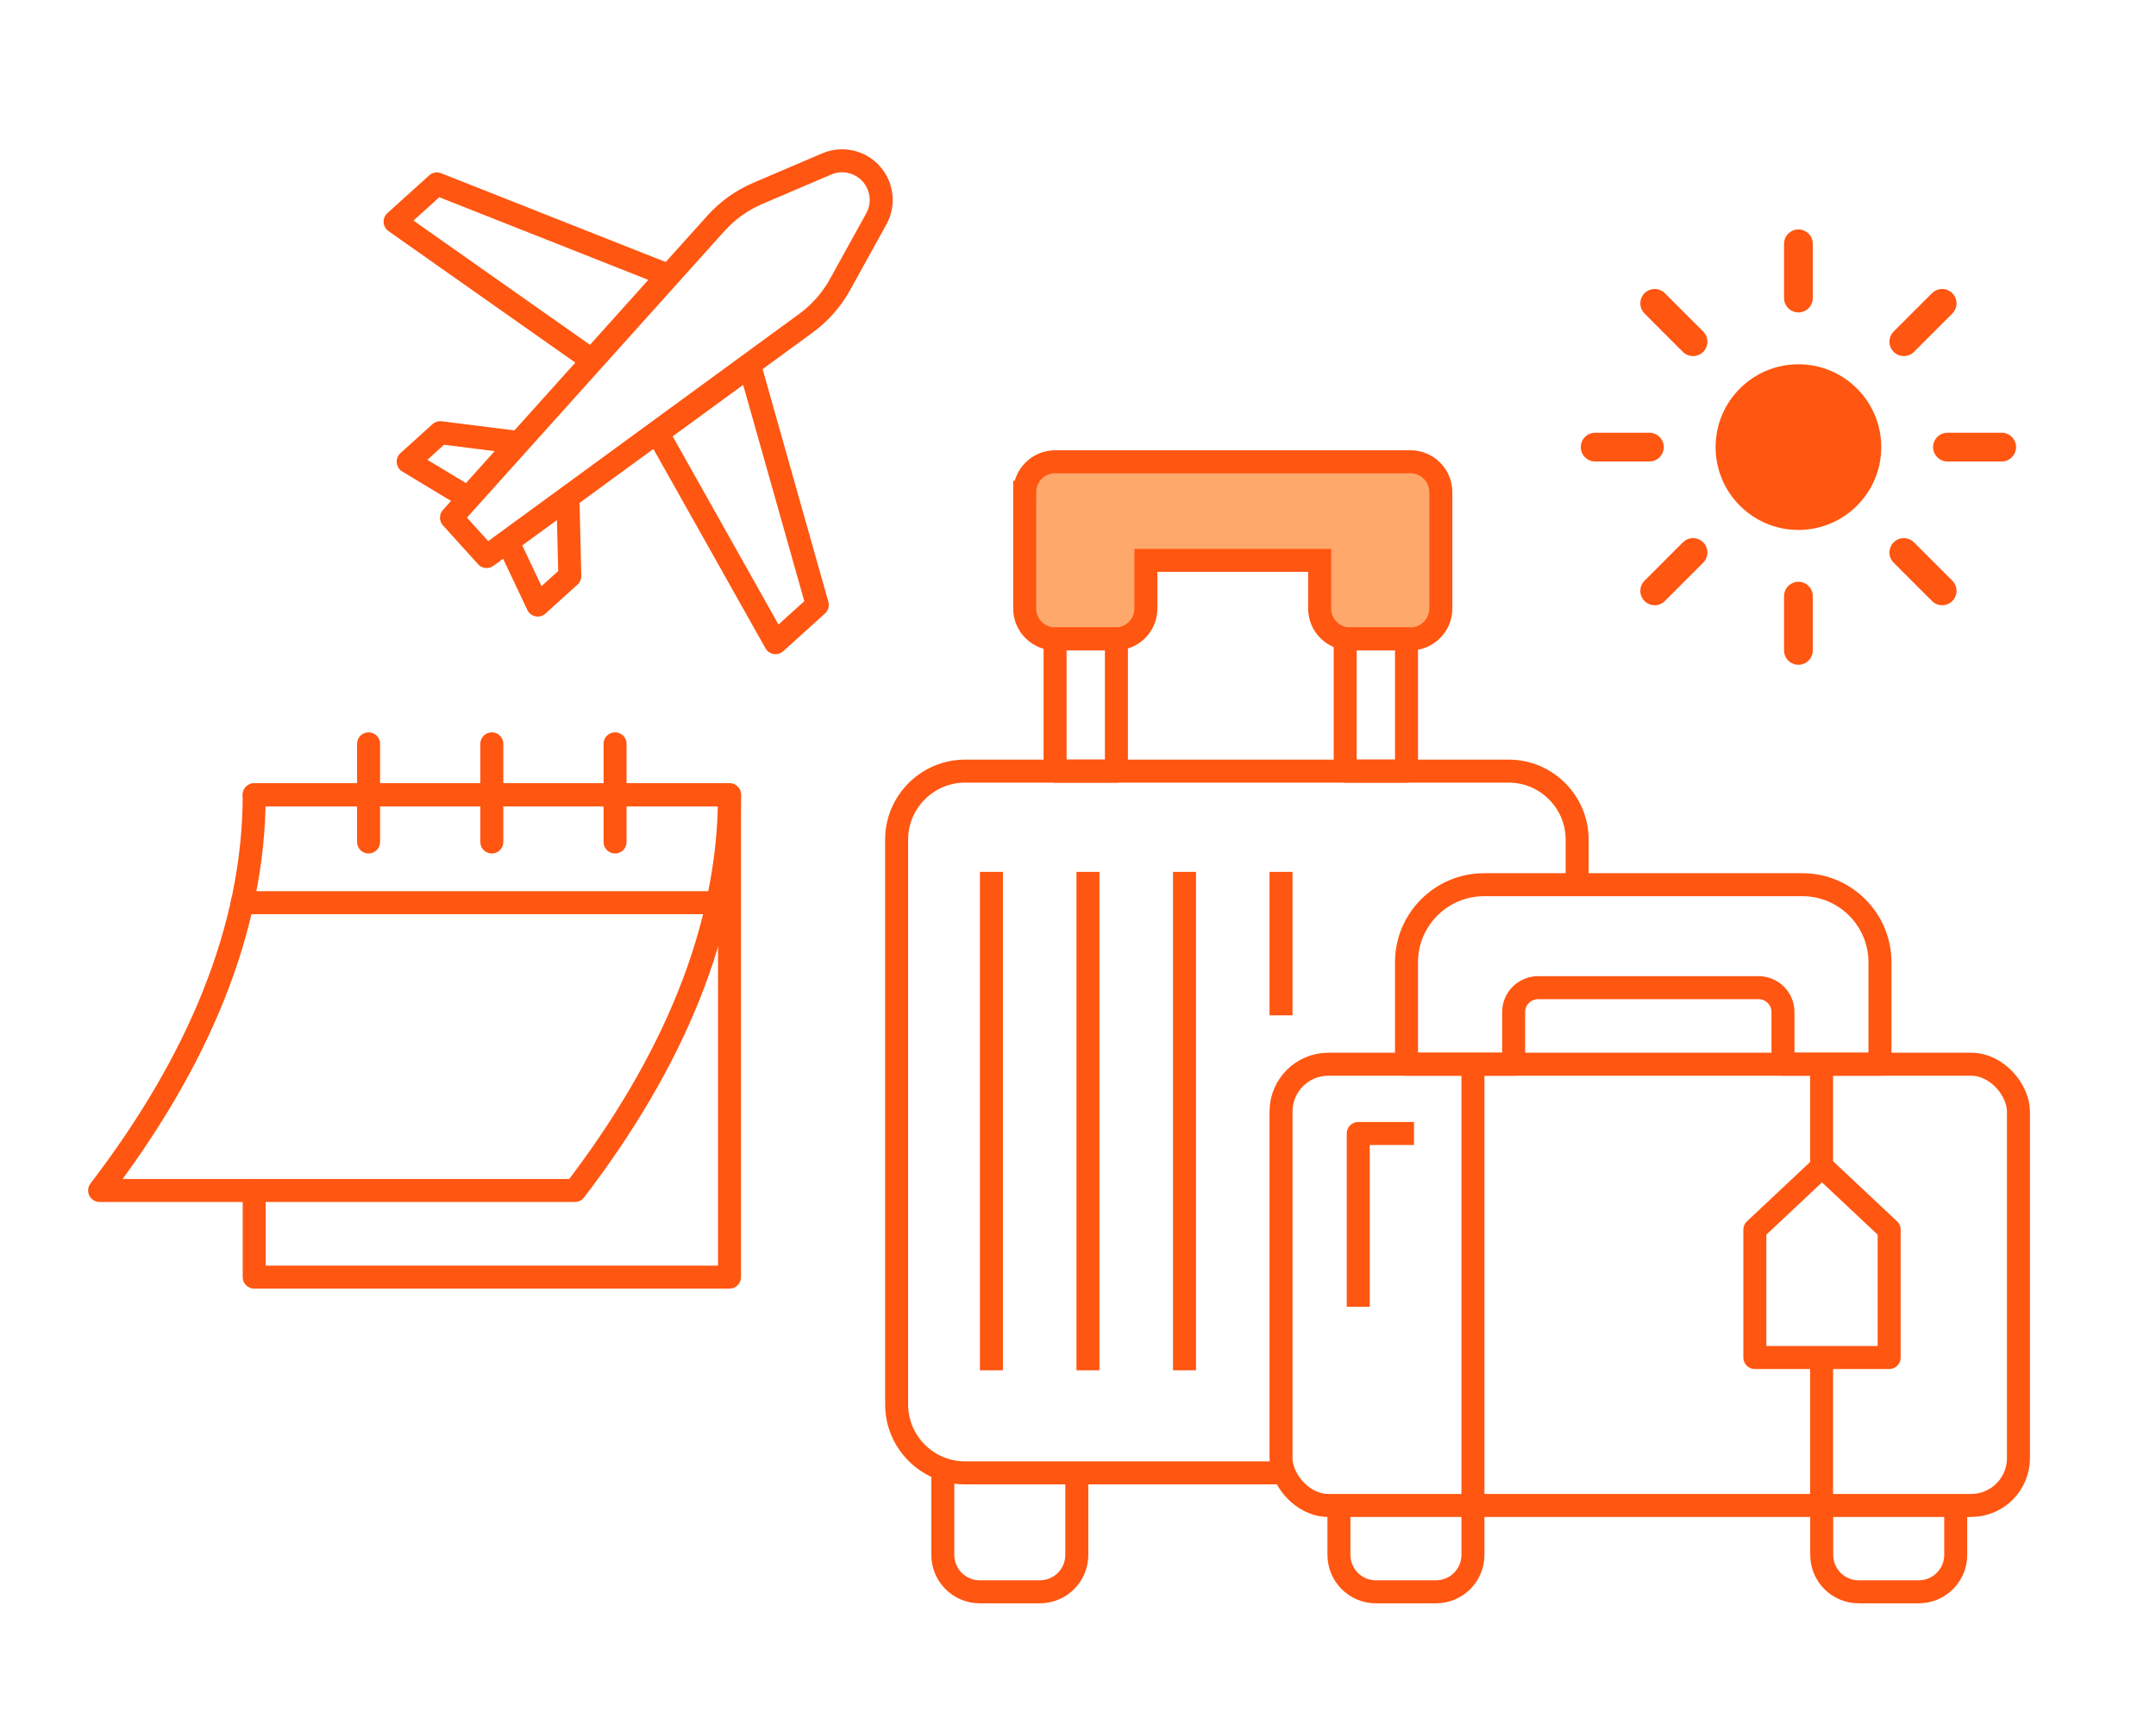 <?xml version="1.0" encoding="UTF-8"?><svg id="a" xmlns="http://www.w3.org/2000/svg" viewBox="0 0 300 240"><path d="M178.25,204.923h-43.972c-5.233,0-9.514-4.281-9.514-9.514v-78.606c0-5.233,4.281-9.514,9.514-9.514h75.662c5.233,0,9.514,4.281,9.514,9.514v6.289" fill="none" stroke="#ff5611" stroke-miterlimit="10" stroke-width="3.2"/><rect x="178.25" y="148.068" width="102.611" height="61.385" rx="6.581" ry="6.581" fill="none" stroke="#ff5611" stroke-miterlimit="10" stroke-width="3.2"/><polygon points="244.181 188.871 244.181 171.089 253.526 162.311 262.871 171.089 262.871 188.871 244.181 188.871" fill="none" stroke="#ff5611" stroke-linejoin="round" stroke-width="3.2"/><line x1="253.468" y1="148.068" x2="253.468" y2="162.311" fill="none" stroke="#ff5611" stroke-linejoin="round" stroke-width="3.2"/><line x1="253.468" y1="188.871" x2="253.468" y2="209.453" fill="none" stroke="#ff5611" stroke-linejoin="round" stroke-width="3.2"/><line x1="204.955" y1="148.068" x2="204.955" y2="209.453" fill="none" stroke="#ff5611" stroke-linejoin="round" stroke-width="3.2"/><polyline points="196.754 157.706 188.995 157.706 188.995 181.817" fill="none" stroke="#ff5611" stroke-linejoin="round" stroke-width="3.2"/><path d="M204.955,209.453v6.879c0,2.837-2.3,5.137-5.137,5.137h-8.372c-2.837,0-5.137-2.3-5.137-5.137v-6.879" fill="none" stroke="#ff5611" stroke-linejoin="round" stroke-width="3.2"/><path d="M149.835,204.923v11.409c0,2.837-2.3,5.137-5.137,5.137h-8.372c-2.837,0-5.137-2.3-5.137-5.137v-11.409" fill="none" stroke="#ff5611" stroke-linejoin="round" stroke-width="3.2"/><path d="M272.132,209.453v6.879c0,2.837-2.3,5.137-5.137,5.137h-8.372c-2.837,0-5.137-2.3-5.137-5.137v-6.879" fill="none" stroke="#ff5611" stroke-linejoin="round" stroke-width="3.2"/><line x1="137.954" y1="121.307" x2="137.954" y2="190.651" fill="none" stroke="#ff5611" stroke-linejoin="round" stroke-width="3.2"/><line x1="151.386" y1="121.307" x2="151.386" y2="190.651" fill="none" stroke="#ff5611" stroke-linejoin="round" stroke-width="3.2"/><line x1="164.818" y1="121.307" x2="164.818" y2="190.651" fill="none" stroke="#ff5611" stroke-linejoin="round" stroke-width="3.2"/><line x1="178.25" y1="121.307" x2="178.25" y2="141.267" fill="none" stroke="#ff5611" stroke-linejoin="round" stroke-width="3.2"/><path d="M142.582,68.476v16.185c0,2.336,1.894,4.23,4.23,4.23h8.404c2.336,0,4.23-1.894,4.23-4.23v-6.697h24.177v6.697c0,2.336,1.894,4.23,4.23,4.23h8.404c2.336,0,4.23-1.894,4.23-4.23v-16.185c0-2.336-1.894-4.23-4.23-4.23h-49.445c-2.336,0-4.23,1.894-4.23,4.23Z" fill="#ffa86b" stroke="#ff5611" stroke-miterlimit="10" stroke-width="3.2"/><rect x="146.811" y="88.891" width="8.534" height="18.397" fill="none" stroke="#ff5611" stroke-linejoin="round" stroke-width="3.2"/><rect x="187.178" y="88.891" width="8.534" height="18.397" fill="none" stroke="#ff5611" stroke-linejoin="round" stroke-width="3.2"/><circle cx="250.245" cy="62.207" r="11.524" fill="#ff5611"/><line x1="250.245" y1="90.492" x2="250.245" y2="82.944" fill="none" stroke="#ff5611" stroke-linecap="round" stroke-linejoin="round" stroke-width="4"/><line x1="250.245" y1="41.469" x2="250.245" y2="33.922" fill="none" stroke="#ff5611" stroke-linecap="round" stroke-linejoin="round" stroke-width="4"/><line x1="235.582" y1="76.871" x2="230.245" y2="82.208" fill="none" stroke="#ff5611" stroke-linecap="round" stroke-linejoin="round" stroke-width="4"/><line x1="270.246" y1="42.206" x2="264.909" y2="47.543" fill="none" stroke="#ff5611" stroke-linecap="round" stroke-linejoin="round" stroke-width="4"/><line x1="278.531" y1="62.207" x2="270.983" y2="62.207" fill="none" stroke="#ff5611" stroke-linecap="round" stroke-linejoin="round" stroke-width="4"/><line x1="229.508" y1="62.207" x2="221.96" y2="62.207" fill="none" stroke="#ff5611" stroke-linecap="round" stroke-linejoin="round" stroke-width="4"/><line x1="230.245" y1="42.206" x2="235.582" y2="47.543" fill="none" stroke="#ff5611" stroke-linecap="round" stroke-linejoin="round" stroke-width="4"/><line x1="270.246" y1="82.208" x2="264.909" y2="76.871" fill="none" stroke="#ff5611" stroke-linecap="round" stroke-linejoin="round" stroke-width="4"/><polyline points="35.373 165.632 35.373 177.684 101.51 177.684 101.51 110.578 35.373 110.578" fill="none" stroke="#ff5611" stroke-linecap="round" stroke-linejoin="round" stroke-width="3.2"/><path d="M101.51,110.578c0,18.809-7.929,37.306-21.512,55.054v0l-66.137-0c13.583-17.747,21.512-36.245,21.512-55.054h66.137" fill="none" stroke="#ff5611" stroke-linecap="round" stroke-linejoin="round" stroke-width="3.2"/><line x1="33.71" y1="125.594" x2="99.603" y2="125.594" fill="none" stroke="#ff5611" stroke-linecap="round" stroke-linejoin="round" stroke-width="3.2"/><line x1="51.285" y1="103.491" x2="51.285" y2="117.143" fill="none" stroke="#ff5611" stroke-linecap="round" stroke-linejoin="round" stroke-width="3.2"/><line x1="68.435" y1="103.491" x2="68.435" y2="117.143" fill="none" stroke="#ff5611" stroke-linecap="round" stroke-linejoin="round" stroke-width="3.2"/><line x1="85.585" y1="103.491" x2="85.585" y2="117.143" fill="none" stroke="#ff5611" stroke-linecap="round" stroke-linejoin="round" stroke-width="3.2"/><path d="M116.898,39.57l5.039-9.117c1.125-2.036.833-4.561-.726-6.287h0c-1.559-1.726-4.043-2.271-6.181-1.356l-9.579,4.094c-2.232.954-4.229,2.383-5.851,4.189l-36.779,40.928,4.891,5.412,44.429-32.463c1.96-1.432,3.583-3.274,4.758-5.399Z" fill="none" stroke="#ff5611" stroke-linejoin="round" stroke-width="3.2"/><polygon points="92.936 38.297 60.789 25.588 54.974 30.843 82.336 50.103 92.936 38.297" fill="none" stroke="#ff5611" stroke-linecap="round" stroke-linejoin="round" stroke-width="3.2"/><polygon points="72.06 61.56 61.259 60.198 56.796 64.231 65.143 69.265 72.06 61.56" fill="none" stroke="#ff5611" stroke-linejoin="round" stroke-width="3.2"/><polygon points="79.023 69.264 79.288 80.148 74.825 84.181 70.659 75.369 79.023 69.264" fill="none" stroke="#ff5611" stroke-linejoin="round" stroke-width="3.2"/><polygon points="104.324 50.898 113.725 84.163 107.911 89.418 91.509 60.253 104.324 50.898" fill="none" stroke="#ff5611" stroke-linecap="round" stroke-linejoin="round" stroke-width="3.2"/><path d="M261.588,148.068v-14.212c0-5.921-4.844-10.765-10.765-10.765h-44.346c-5.921,0-10.765,4.844-10.765,10.765v14.212h14.907v-7.254c0-1.877,1.521-3.398,3.398-3.398h30.681c1.877,0,3.398,1.521,3.398,3.398v7.254h13.493Z" fill="none" stroke="#ff5611" stroke-linecap="round" stroke-linejoin="round" stroke-width="3.2"/></svg>